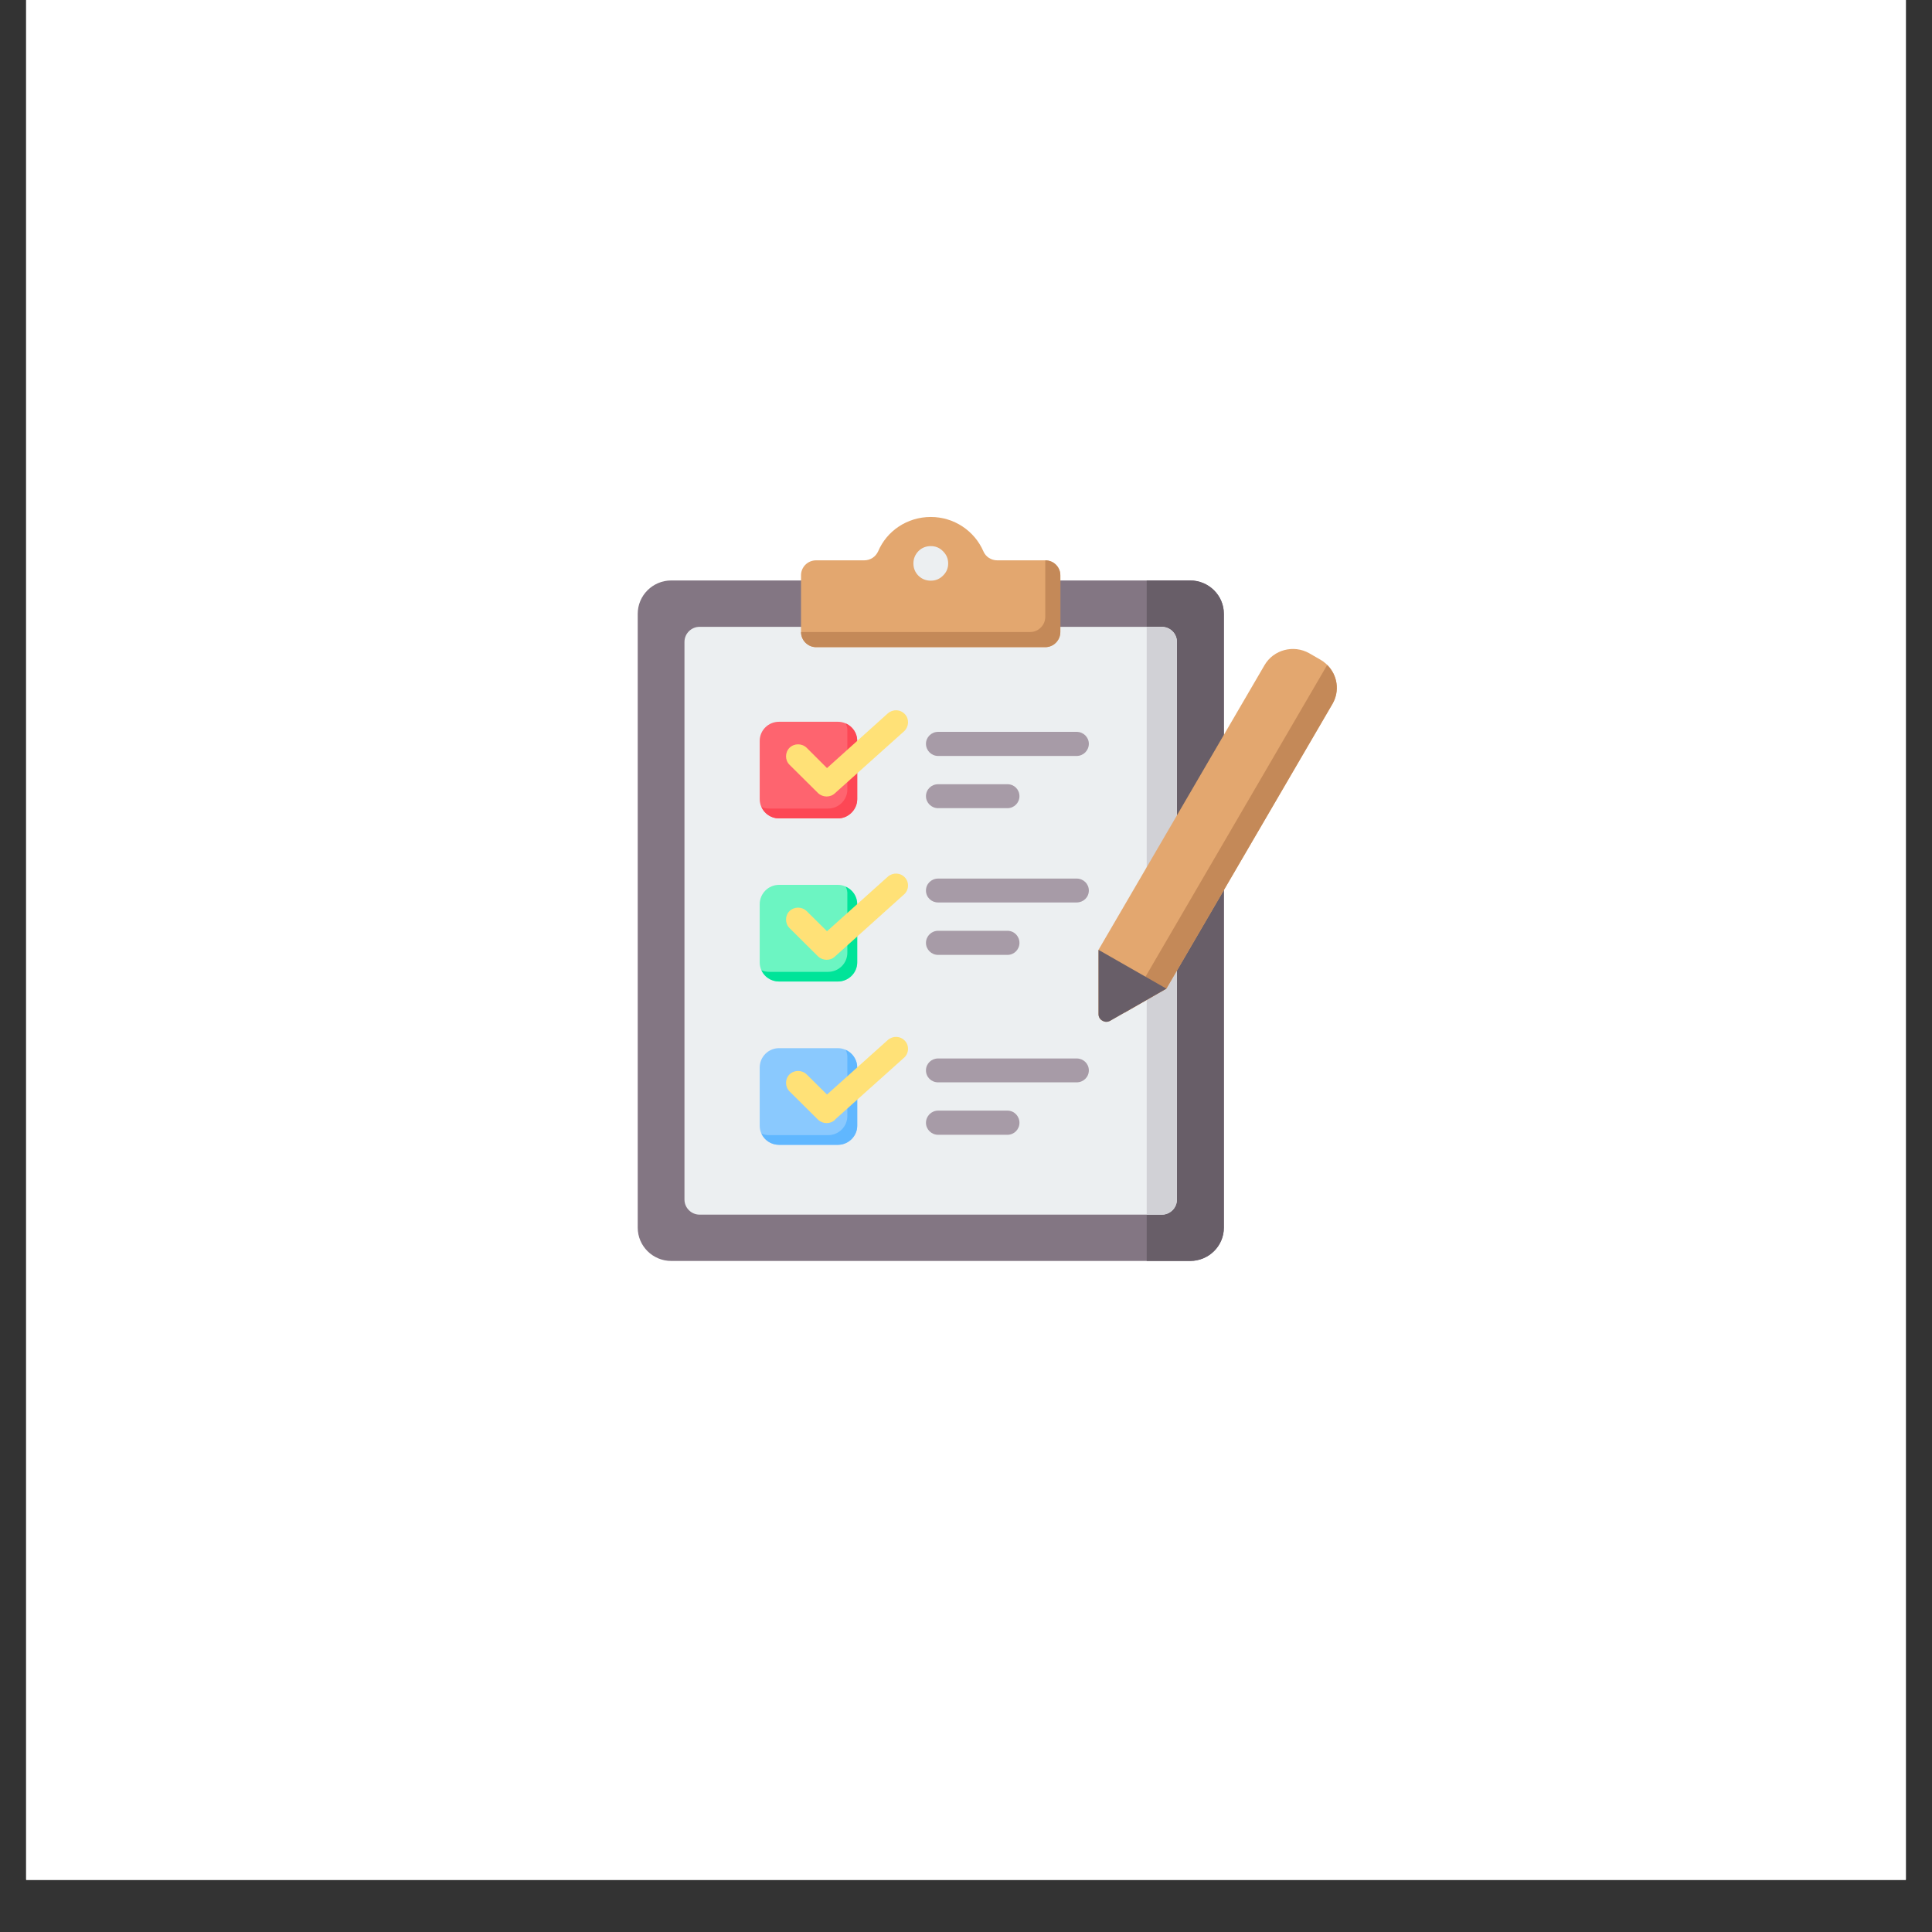 <svg xmlns="http://www.w3.org/2000/svg" xmlns:xlink="http://www.w3.org/1999/xlink" width="48" viewBox="0 0 36 36" height="48" preserveAspectRatio="xMidYMid meet"><rect x="0" y="0" width="36" height="36" fill="#333333" stroke="none"/><defs><clipPath id="4e9f775f00"><path d="M 0.488 0 L 35.512 0 L 35.512 35.027 L 0.488 35.027 Z M 0.488 0 " clip-rule="nonzero"></path></clipPath><clipPath id="3dc9248292"><path d="M 11.871 10 L 23 10 L 23 23.496 L 11.871 23.496 Z M 11.871 10 " clip-rule="nonzero"></path></clipPath><clipPath id="7a8e7dfeb6"><path d="M 21 10 L 23 10 L 23 23.496 L 21 23.496 Z M 21 10 " clip-rule="nonzero"></path></clipPath><clipPath id="8ca5c38703"><path d="M 14 9.633 L 20 9.633 L 20 13 L 14 13 Z M 14 9.633 " clip-rule="nonzero"></path></clipPath></defs><g clip-path="url(#4e9f775f00)"><path fill="#ffffff" d="M 0.488 0 L 35.512 0 L 35.512 119.676 L 0.488 119.676 Z M 0.488 0 " fill-opacity="1" fill-rule="nonzero"></path><path fill="#ffffff" d="M 0.488 0 L 35.512 0 L 35.512 35.027 L 0.488 35.027 Z M 0.488 0 " fill-opacity="1" fill-rule="nonzero"></path><path fill="#ffffff" d="M 0.488 0 L 35.512 0 L 35.512 35.027 L 0.488 35.027 Z M 0.488 0 " fill-opacity="1" fill-rule="nonzero"></path></g><g clip-path="url(#3dc9248292)"><path fill="#837683" d="M 22.176 10.816 C 22.523 10.816 22.805 11.094 22.805 11.438 L 22.805 22.875 C 22.805 23.219 22.523 23.496 22.176 23.496 L 12.508 23.496 C 12.164 23.496 11.883 23.219 11.883 22.875 L 11.883 11.438 C 11.883 11.094 12.164 10.816 12.508 10.816 Z M 22.176 10.816 " fill-opacity="1" fill-rule="evenodd"></path></g><g clip-path="url(#7a8e7dfeb6)"><path fill="#685e68" d="M 21.367 23.496 L 22.176 23.496 C 22.523 23.496 22.805 23.219 22.805 22.875 L 22.805 11.438 C 22.805 11.094 22.523 10.816 22.176 10.816 L 21.367 10.816 Z M 21.367 23.496 " fill-opacity="1" fill-rule="evenodd"></path></g><path fill="#eceff1" d="M 21.648 11.68 L 13.035 11.68 C 12.883 11.68 12.754 11.805 12.754 11.961 L 12.754 22.352 C 12.754 22.508 12.883 22.633 13.035 22.633 L 21.648 22.633 C 21.805 22.633 21.93 22.508 21.93 22.352 L 21.93 11.961 C 21.93 11.805 21.805 11.68 21.648 11.68 Z M 21.648 11.68 " fill-opacity="1" fill-rule="evenodd"></path><path fill="#d1d1d6" d="M 21.367 22.633 L 21.648 22.633 C 21.656 22.633 21.664 22.633 21.676 22.633 C 21.816 22.617 21.93 22.5 21.93 22.352 L 21.93 11.961 C 21.93 11.816 21.816 11.695 21.676 11.684 C 21.664 11.68 21.656 11.68 21.648 11.68 L 21.367 11.68 Z M 21.367 22.633 " fill-opacity="1" fill-rule="evenodd"></path><g clip-path="url(#8ca5c38703)"><path fill="#e3a76f" d="M 15.207 10.441 L 16.102 10.441 C 16.219 10.441 16.316 10.375 16.363 10.273 C 16.523 9.895 16.902 9.633 17.344 9.633 C 17.781 9.633 18.16 9.895 18.324 10.273 C 18.367 10.375 18.469 10.441 18.582 10.441 L 19.477 10.441 C 19.633 10.441 19.758 10.566 19.758 10.719 L 19.758 11.777 C 19.758 11.93 19.633 12.059 19.477 12.059 L 15.207 12.059 C 15.051 12.059 14.926 11.93 14.926 11.777 L 14.926 10.719 C 14.926 10.566 15.051 10.441 15.207 10.441 Z M 15.207 10.441 " fill-opacity="1" fill-rule="evenodd"></path></g><path fill="#c48958" d="M 19.195 11.777 L 14.926 11.777 C 14.926 11.93 15.051 12.059 15.207 12.059 L 19.477 12.059 C 19.633 12.059 19.758 11.93 19.758 11.777 L 19.758 10.719 C 19.758 10.566 19.633 10.441 19.477 10.441 L 19.477 11.496 C 19.477 11.566 19.449 11.633 19.406 11.68 C 19.355 11.738 19.281 11.777 19.195 11.777 Z M 19.195 11.777 " fill-opacity="1" fill-rule="evenodd"></path><path fill="#eceff1" d="M 17.57 10.27 C 17.637 10.336 17.668 10.41 17.668 10.5 C 17.668 10.586 17.637 10.664 17.57 10.727 C 17.508 10.789 17.434 10.82 17.344 10.82 C 17.254 10.82 17.176 10.789 17.113 10.727 C 17.051 10.664 17.02 10.586 17.02 10.5 C 17.02 10.41 17.051 10.336 17.113 10.27 C 17.176 10.207 17.254 10.176 17.344 10.176 C 17.434 10.176 17.508 10.207 17.57 10.27 Z M 17.57 10.27 " fill-opacity="1" fill-rule="nonzero"></path><path fill="#fe646f" d="M 14.516 13.449 L 15.613 13.449 C 15.809 13.449 15.973 13.609 15.973 13.805 L 15.973 14.891 C 15.973 15.086 15.809 15.25 15.613 15.25 L 14.516 15.25 C 14.316 15.25 14.156 15.086 14.156 14.891 L 14.156 13.805 C 14.156 13.609 14.316 13.449 14.516 13.449 Z M 14.516 13.449 " fill-opacity="1" fill-rule="evenodd"></path><path fill="#fd4755" d="M 15.758 13.48 C 15.887 13.535 15.973 13.66 15.973 13.805 L 15.973 14.891 C 15.973 15.086 15.809 15.25 15.613 15.25 L 14.516 15.25 C 14.371 15.25 14.242 15.16 14.188 15.035 C 14.23 15.059 14.281 15.066 14.336 15.066 L 15.43 15.066 C 15.629 15.066 15.789 14.906 15.789 14.711 L 15.789 13.625 C 15.793 13.574 15.781 13.523 15.758 13.48 Z M 15.758 13.48 " fill-opacity="1" fill-rule="evenodd"></path><path fill="#ffe177" d="M 14.711 14.25 C 14.625 14.164 14.625 14.023 14.711 13.934 C 14.801 13.848 14.941 13.848 15.031 13.934 L 15.41 14.312 L 16.543 13.293 C 16.637 13.211 16.777 13.215 16.863 13.309 C 16.945 13.398 16.938 13.539 16.848 13.625 L 15.562 14.777 C 15.477 14.863 15.332 14.863 15.242 14.777 Z M 14.711 14.25 " fill-opacity="1" fill-rule="evenodd"></path><path fill="#6cf5c2" d="M 14.516 16.488 L 15.613 16.488 C 15.809 16.488 15.973 16.652 15.973 16.848 L 15.973 17.934 C 15.973 18.129 15.809 18.289 15.613 18.289 L 14.516 18.289 C 14.316 18.289 14.156 18.129 14.156 17.934 L 14.156 16.848 C 14.156 16.652 14.316 16.488 14.516 16.488 Z M 14.516 16.488 " fill-opacity="1" fill-rule="evenodd"></path><path fill="#00e499" d="M 15.758 16.523 C 15.887 16.578 15.973 16.703 15.973 16.848 L 15.973 17.934 C 15.973 18.129 15.809 18.289 15.613 18.289 L 14.516 18.289 C 14.371 18.289 14.242 18.203 14.188 18.078 C 14.23 18.098 14.281 18.109 14.336 18.109 L 15.43 18.109 C 15.629 18.109 15.789 17.949 15.789 17.754 L 15.789 16.668 C 15.793 16.617 15.781 16.566 15.758 16.523 Z M 15.758 16.523 " fill-opacity="1" fill-rule="evenodd"></path><path fill="#ffe177" d="M 14.711 17.293 C 14.625 17.207 14.625 17.062 14.711 16.977 C 14.801 16.891 14.941 16.891 15.031 16.977 L 15.41 17.352 L 16.543 16.336 C 16.637 16.254 16.777 16.258 16.863 16.352 C 16.945 16.441 16.938 16.582 16.848 16.664 L 15.562 17.82 C 15.477 17.906 15.332 17.906 15.242 17.82 Z M 14.711 17.293 " fill-opacity="1" fill-rule="evenodd"></path><path fill="#8ac9fe" d="M 14.516 19.531 L 15.613 19.531 C 15.809 19.531 15.973 19.695 15.973 19.891 L 15.973 20.977 C 15.973 21.172 15.809 21.332 15.613 21.332 L 14.516 21.332 C 14.316 21.332 14.156 21.172 14.156 20.977 L 14.156 19.891 C 14.156 19.695 14.316 19.531 14.516 19.531 Z M 14.516 19.531 " fill-opacity="1" fill-rule="evenodd"></path><path fill="#60b7ff" d="M 15.758 19.562 C 15.887 19.621 15.973 19.746 15.973 19.891 L 15.973 20.977 C 15.973 21.172 15.809 21.332 15.613 21.332 L 14.516 21.332 C 14.371 21.332 14.242 21.246 14.188 21.121 C 14.23 21.141 14.281 21.152 14.336 21.152 L 15.43 21.152 C 15.629 21.152 15.789 20.992 15.789 20.797 L 15.789 19.711 C 15.793 19.66 15.781 19.609 15.758 19.562 Z M 15.758 19.562 " fill-opacity="1" fill-rule="evenodd"></path><path fill="#ffe177" d="M 14.711 20.336 C 14.625 20.25 14.625 20.105 14.711 20.02 C 14.801 19.934 14.941 19.934 15.031 20.02 L 15.41 20.395 L 16.543 19.379 C 16.637 19.297 16.777 19.301 16.863 19.395 C 16.945 19.484 16.938 19.625 16.848 19.707 L 15.562 20.859 L 15.562 20.863 C 15.477 20.949 15.332 20.949 15.242 20.863 Z M 14.711 20.336 " fill-opacity="1" fill-rule="evenodd"></path><path fill="#a79ba7" d="M 17.48 14.086 C 17.355 14.086 17.254 13.984 17.254 13.859 C 17.254 13.738 17.355 13.637 17.48 13.637 L 20.062 13.637 C 20.188 13.637 20.289 13.738 20.289 13.859 C 20.289 13.984 20.188 14.086 20.062 14.086 Z M 17.48 15.059 C 17.355 15.059 17.254 14.957 17.254 14.836 C 17.254 14.711 17.355 14.613 17.48 14.613 L 18.773 14.613 C 18.898 14.613 18.996 14.711 18.996 14.836 C 18.996 14.957 18.898 15.059 18.773 15.059 Z M 17.48 15.059 " fill-opacity="1" fill-rule="evenodd"></path><path fill="#a79ba7" d="M 17.48 16.816 C 17.355 16.816 17.254 16.719 17.254 16.594 C 17.254 16.469 17.355 16.371 17.48 16.371 L 20.062 16.371 C 20.188 16.371 20.289 16.469 20.289 16.594 C 20.289 16.719 20.188 16.816 20.062 16.816 Z M 17.48 17.793 C 17.355 17.793 17.254 17.691 17.254 17.57 C 17.254 17.445 17.355 17.344 17.48 17.344 L 18.773 17.344 C 18.898 17.344 18.996 17.445 18.996 17.57 C 18.996 17.691 18.898 17.793 18.773 17.793 Z M 17.48 17.793 " fill-opacity="1" fill-rule="evenodd"></path><path fill="#a79ba7" d="M 17.48 20.168 C 17.355 20.168 17.254 20.07 17.254 19.945 C 17.254 19.82 17.355 19.723 17.48 19.723 L 20.062 19.723 C 20.188 19.723 20.289 19.82 20.289 19.945 C 20.289 20.07 20.188 20.168 20.062 20.168 Z M 17.48 21.145 C 17.355 21.145 17.254 21.043 17.254 20.922 C 17.254 20.797 17.355 20.695 17.48 20.695 L 18.773 20.695 C 18.898 20.695 18.996 20.797 18.996 20.922 C 18.996 21.043 18.898 21.145 18.773 21.145 Z M 17.48 21.145 " fill-opacity="1" fill-rule="evenodd"></path><path fill="#e3a76f" d="M 20.469 17.699 L 23.562 12.395 C 23.73 12.105 24.105 12.008 24.395 12.172 L 24.605 12.293 C 24.895 12.461 24.996 12.828 24.828 13.117 L 21.734 18.422 L 20.688 19.02 C 20.641 19.047 20.59 19.047 20.543 19.02 C 20.496 18.996 20.469 18.949 20.469 18.898 Z M 20.469 17.699 " fill-opacity="1" fill-rule="evenodd"></path><path fill="#c48958" d="M 24.73 12.391 C 24.922 12.578 24.969 12.875 24.828 13.117 L 21.734 18.422 L 20.953 18.871 Z M 24.73 12.391 " fill-opacity="1" fill-rule="evenodd"></path><path fill="#685e68" d="M 20.469 18.898 L 20.469 17.699 L 21.734 18.422 L 20.688 19.02 C 20.641 19.047 20.59 19.047 20.543 19.02 C 20.496 18.996 20.469 18.949 20.469 18.898 Z M 20.469 18.898 " fill-opacity="1" fill-rule="evenodd"></path></svg>